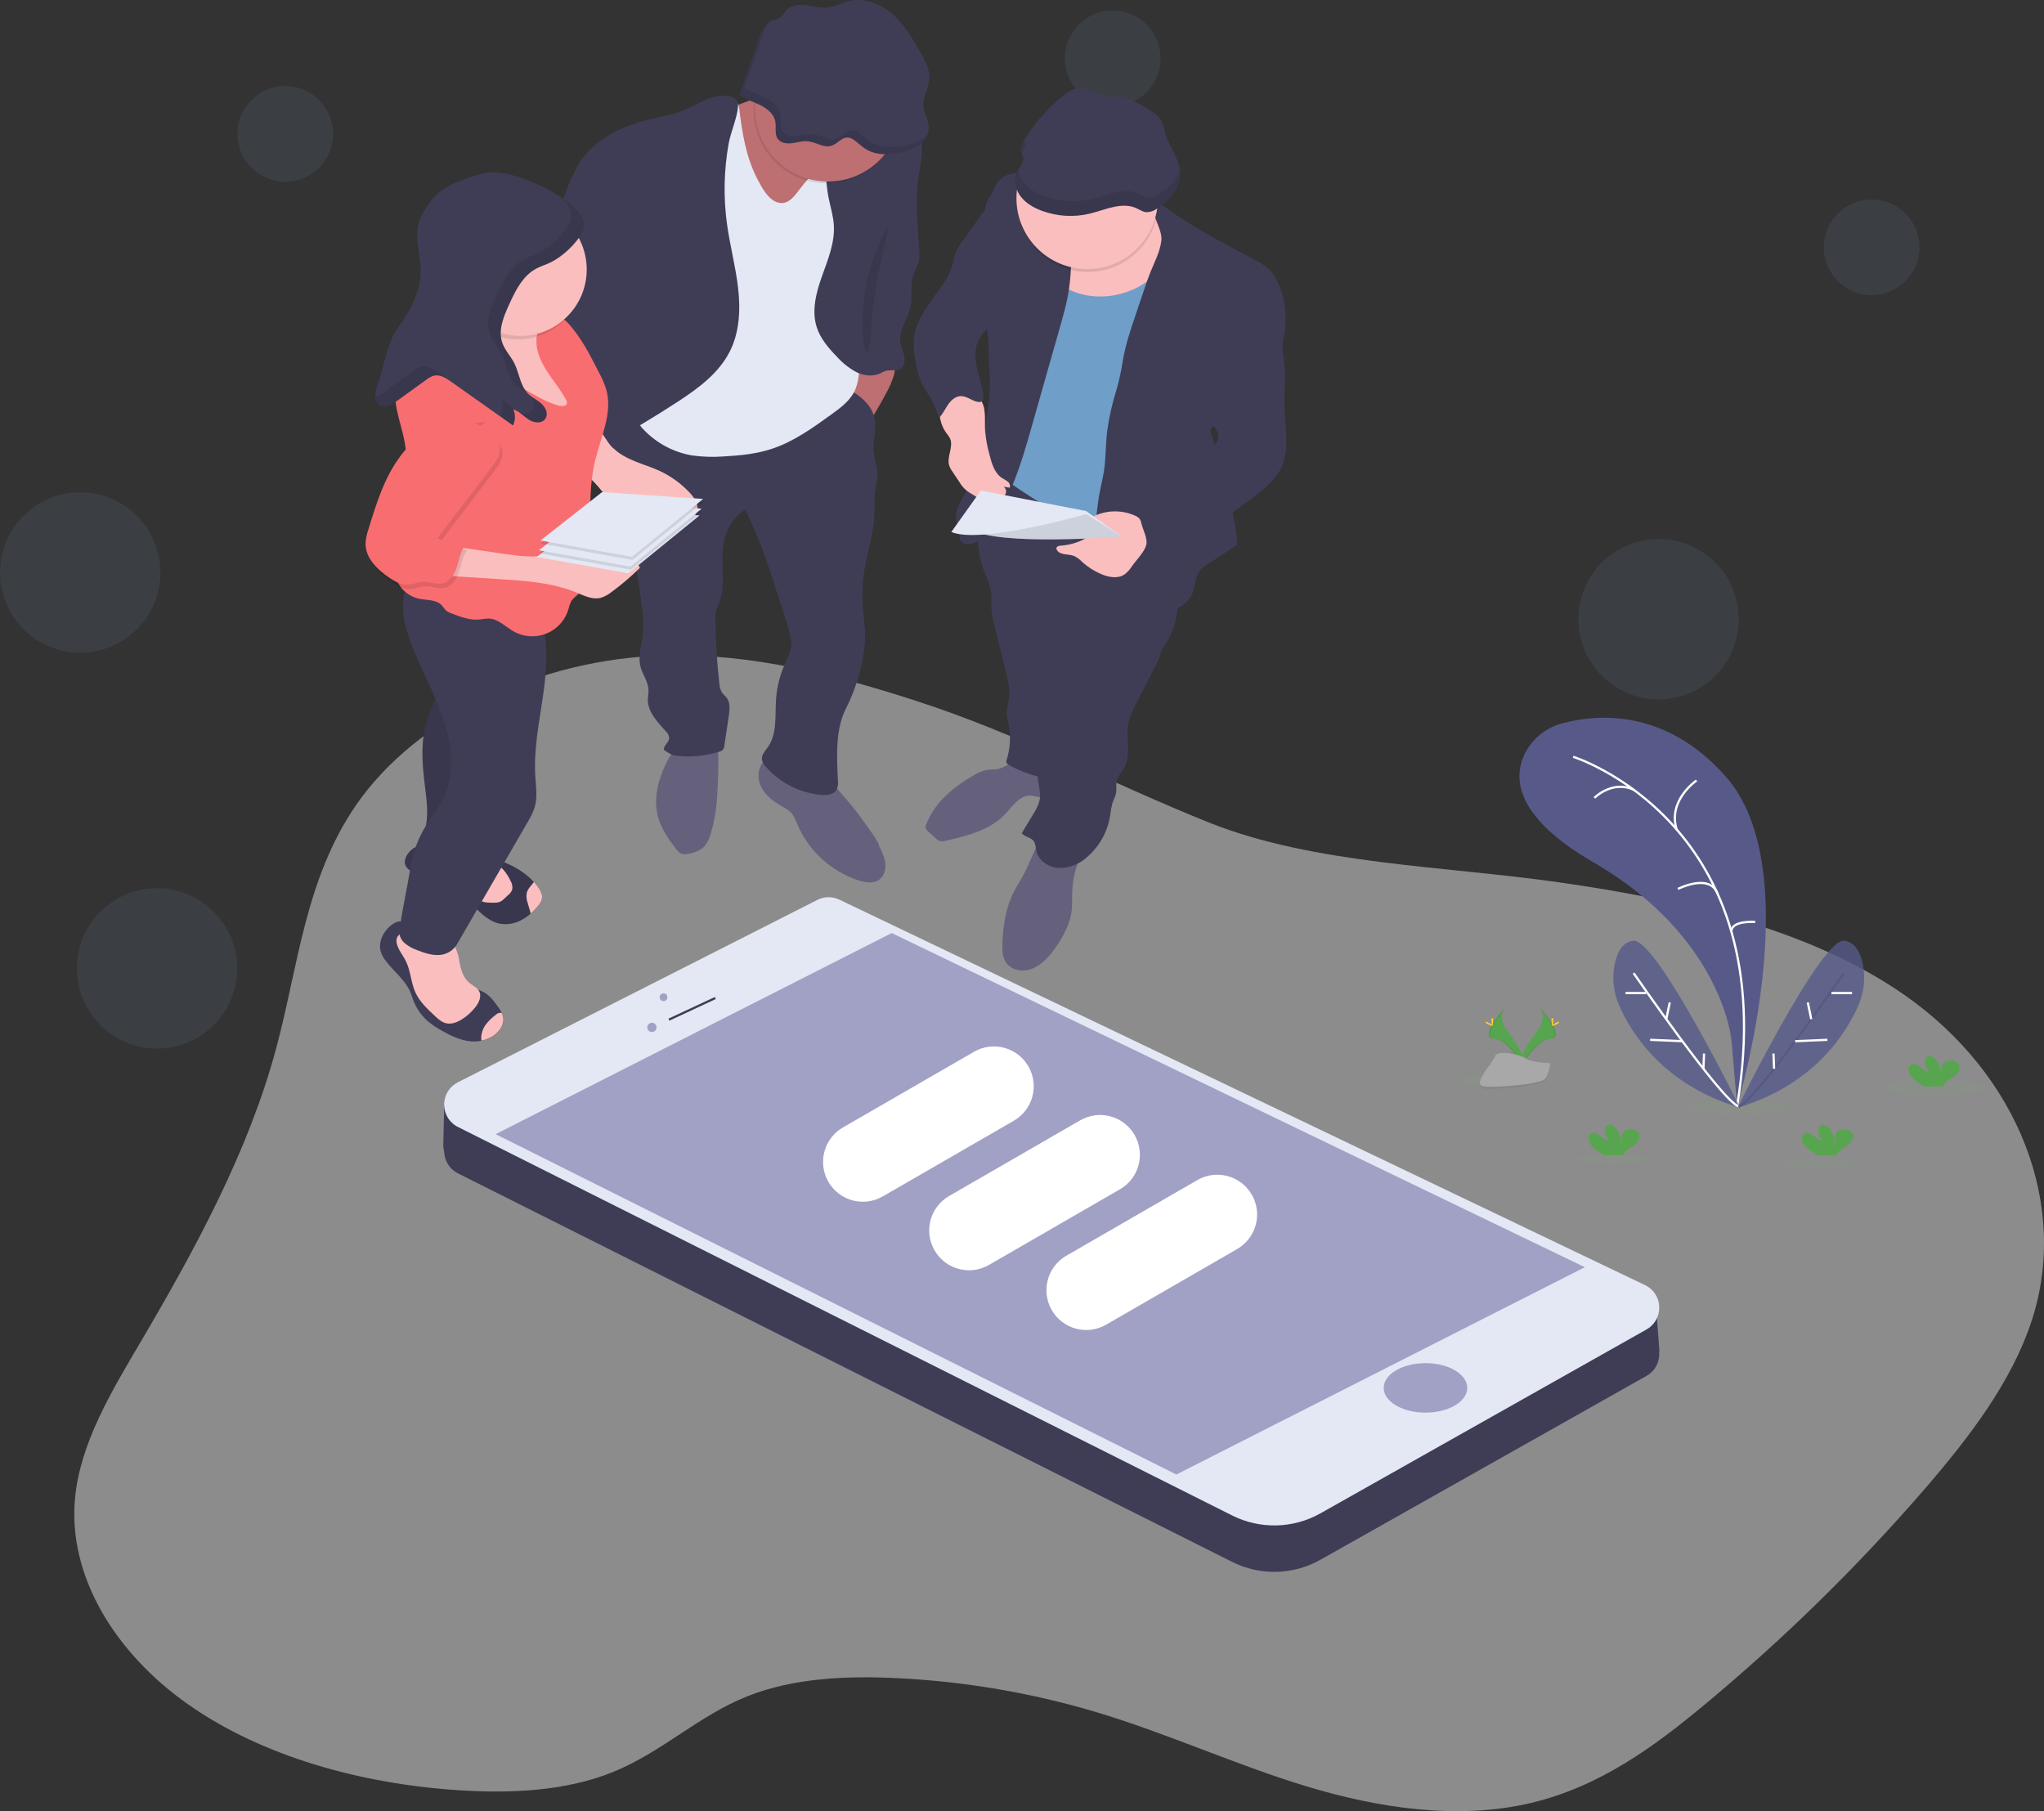 <?xml version="1.0" encoding="utf-8"?>
<!-- Generator: Adobe Illustrator 16.0.0, SVG Export Plug-In . SVG Version: 6.00 Build 0)  -->
<!DOCTYPE svg PUBLIC "-//W3C//DTD SVG 1.1//EN" "http://www.w3.org/Graphics/SVG/1.1/DTD/svg11.dtd">
<svg version="1.1" id="b53a807e-26bd-423b-9266-af2eb023e0f0"
	 xmlns="http://www.w3.org/2000/svg" xmlns:xlink="http://www.w3.org/1999/xlink" x="0px" y="0px" width="924.18px"
	 height="818.879px" viewBox="0 0 924.18 818.879" enable-background="new 0 0 924.18 818.879" xml:space="preserve">
<rect x="0" y="0" width="924.18" height="818.879" fill="#333333" stroke="none"/>
<title>mobile testing</title>
<path opacity="0.5" fill="#E6E6E6" d="M414.03,316.83c-36.12-11.69-74.31-21.49-113.34-20.48c-57.38,1.49-112.55,28.23-139.76,67.75
	c-23,33.49-26.07,72.85-36.11,110.09c-12.37,45.881-35.85,89.42-60.91,132c-13.46,22.869-27.66,46.221-30,71.35
	c-3.21,34.891,17.93,69.77,51.26,93.15s77.68,35.84,122.24,38.75c23.71,1.539,48.49,0.35,69.6-8.189
	c22.33-9,38.66-25.471,61.08-34.371c20.78-8.24,45-9.299,68.311-8.09c30.188,1.527,60.085,6.65,89.06,15.26
	c32.49,9.721,62.68,23.711,95.1,33.57c32.421,9.859,68.66,15.439,101.88,7.51c31.19-7.439,55.931-25.779,78.24-44.359
	c35.953-29.865,69.383-62.643,99.95-98c20.15-23.391,38.92-48.09,47.92-75.42c17.19-52.26-5.84-111.43-57.37-147.42
	c-42.689-29.83-100.12-43-156.359-51c-51.29-7.37-110.631-8.1-157.771-26.87C502.09,354.11,461.189,332.09,414.03,316.83z"/>
<ellipse opacity="0.1" fill="#7CAD79" enable-background="new    " cx="874.45" cy="491.75" rx="23.109" ry="3.17"/>
<ellipse opacity="0.1" fill="#7CAD79" enable-background="new    " cx="785.92" cy="500.73" rx="23.11" ry="3.171"/>
<ellipse opacity="0.1" fill="#7CAD79" enable-background="new    " cx="681.64" cy="488.581" rx="23.11" ry="3.17"/>
<ellipse opacity="0.1" fill="#7CAD79" enable-background="new    " cx="821.35" cy="526.29" rx="16.431" ry="2.26"/>
<ellipse opacity="0.1" fill="#7CAD79" enable-background="new    " cx="729.47" cy="524.03" rx="16.431" ry="2.26"/>
<path fill="#575A89" d="M785.42,500.01c0,0,32.42-106.26-5.07-148.82c-28-31.841-59.88-28-74.13-24.091
	c-7.466,1.987-13.682,7.153-17,14.131c-5,10.75-4.08,28.199,31.101,48.569c58.91,34.111,62.58,80.9,62.58,80.9L785.42,500.01z"/>
<path fill="none" stroke="#FFFFFF" stroke-miterlimit="10" d="M711.29,342.17c0,0,95.56,29.88,74.13,157.84"/>
<path fill="none" stroke="#FFFFFF" stroke-miterlimit="10" d="M767.09,352.88c0,0-13.16,8.87-9,22.19"/>
<path fill="none" stroke="#FFFFFF" stroke-miterlimit="10" d="M720.88,360.77c0,0,8-8.18,17.83-3.67"/>
<path fill="none" stroke="#FFFFFF" stroke-miterlimit="10" d="M758.65,401.92c0,0,14.119-7.16,17.77,1.811"/>
<path fill="none" stroke="#FFFFFF" stroke-miterlimit="10" d="M793.6,416.86c0,0-10.609-0.84-10.8,4.23"/>
<path opacity="0.8" fill="#575A89" d="M786.73,500.86c0,0-38-77.23-48.391-75.539c-5,0.799-7.24,5.68-8.27,10.568
	c-1.28,6.33-0.557,12.9,2.069,18.801C737.53,467.049,752,490.52,786.73,500.86z"/>
<path fill="none" stroke="#FFFFFF" stroke-miterlimit="10" d="M738.62,439.981c0,0,39.85,57.779,47.55,60.318"/>
<line fill="none" stroke="#FFFFFF" stroke-miterlimit="10" x1="734.96" y1="449" x2="744.26" y2="449"/>
<line fill="none" stroke="#FFFFFF" stroke-miterlimit="10" x1="746.1" y1="470.139" x2="760.68" y2="470.76"/>
<line fill="none" stroke="#FFFFFF" stroke-miterlimit="10" x1="754.97" y1="453.231" x2="753.39" y2="460.821"/>
<line fill="none" stroke="#FFFFFF" stroke-miterlimit="10" x1="770.47" y1="476.34" x2="770.19" y2="483.241"/>
<path opacity="0.8" fill="#575A89" d="M785.61,500.86c0,0,38-77.23,48.39-75.539c5,0.799,7.24,5.68,8.27,10.568
	c1.28,6.33,0.557,12.9-2.069,18.801C834.81,467.049,820.34,490.52,785.61,500.86z"/>
<path fill="none" stroke="#565987" stroke-miterlimit="10" d="M833.72,439.981c0,0-39.85,57.779-47.55,60.318"/>
<line fill="none" stroke="#FFFFFF" stroke-miterlimit="10" x1="837.38" y1="449" x2="828.08" y2="449"/>
<line fill="none" stroke="#FFFFFF" stroke-miterlimit="10" x1="826.24" y1="470.139" x2="811.66" y2="470.76"/>
<line fill="none" stroke="#FFFFFF" stroke-miterlimit="10" x1="817.37" y1="453.231" x2="818.95" y2="460.821"/>
<line fill="none" stroke="#FFFFFF" stroke-miterlimit="10" x1="801.86" y1="476.34" x2="802.15" y2="483.241"/>
<path fill="#58A550" d="M720.42,518.901c-1.031-0.846-1.783-1.982-2.16-3.262c-0.344-1.326,0.285-2.713,1.51-3.33
	c1.391-0.529,2.87,0.432,4,1.41c1.131,0.98,2.41,2.07,3.881,1.871c-1.536-1.396-2.227-3.496-1.82-5.531
	c0.062-0.414,0.234-0.805,0.5-1.129c0.77-0.82,2.17-0.461,3.09,0.18c2.93,2.07,3.75,6.051,3.771,9.631c0.143-1.33,0.143-2.672,0-4
	c-0.116-1.346,0.441-2.66,1.489-3.512c0.695-0.379,1.479-0.566,2.271-0.539c1.323-0.188,2.664,0.193,3.69,1.051
	c1.109,1.199,0.819,3.209-0.15,4.529c-1.091,1.209-2.38,2.223-3.811,3c-1.096,0.648-2.029,1.537-2.729,2.6
	c-0.079,0.148-0.146,0.303-0.2,0.461h-8.26C723.653,521.42,721.948,520.266,720.42,518.901z"/>
<path fill="#58A550" d="M865.09,487.79c-1.035-0.842-1.789-1.979-2.16-3.26c-0.342-1.324,0.287-2.707,1.511-3.32
	c1.39-0.529,2.87,0.43,4,1.4s2.42,2.08,3.89,1.869c-1.543-1.391-2.238-3.492-1.83-5.529c0.061-0.414,0.237-0.803,0.51-1.119
	c0.771-0.82,2.16-0.471,3.08,0.18c2.93,2.061,3.75,6,3.771,9.629c0.147-1.328,0.147-2.67,0-4c-0.116-1.344,0.441-2.658,1.489-3.51
	c0.698-0.371,1.48-0.553,2.271-0.529c1.316-0.207,2.658,0.156,3.69,1c1.119,1.189,0.829,3.199-0.15,4.52
	c-1.084,1.232-2.373,2.268-3.811,3.061c-1.096,0.648-2.029,1.537-2.729,2.6c-0.082,0.146-0.149,0.301-0.2,0.461h-8.26
	C868.324,490.321,866.619,489.161,865.09,487.79z"/>
<path fill="#58A550" d="M816.87,518.901c-1.031-0.846-1.784-1.982-2.16-3.262c-0.344-1.326,0.285-2.713,1.51-3.33
	c1.391-0.529,2.87,0.432,4,1.41c1.13,0.98,2.41,2.07,3.88,1.871c-1.537-1.395-2.231-3.494-1.83-5.531
	c0.07-0.414,0.246-0.803,0.511-1.129c0.77-0.82,2.17-0.461,3.09,0.18c2.93,2.07,3.75,6.051,3.771,9.631
	c0.159-1.328,0.176-2.67,0.05-4c-0.116-1.346,0.441-2.66,1.489-3.512c0.695-0.379,1.479-0.566,2.271-0.539
	c1.323-0.188,2.664,0.193,3.69,1.051c1.109,1.199,0.819,3.209-0.15,4.529c-1.091,1.209-2.38,2.223-3.811,3
	c-1.096,0.648-2.029,1.537-2.729,2.6c-0.079,0.148-0.146,0.303-0.2,0.461h-8.26C820.136,521.424,818.413,520.27,816.87,518.901z"/>
<path fill="#58A550" d="M680.14,456.02c0,0-3.1,4.051,1.431,10.16c4.529,6.109,8.25,11.279,6.75,15.09c0,0-6.83-11.35-12.391-11.51
	C670.37,469.6,674.02,462.85,680.14,456.02z"/>
<path opacity="0.1" enable-background="new    " d="M680.14,456.02c-0.273,0.391-0.489,0.818-0.64,1.27
	c-5.42,6.371-8.311,12.32-3.1,12.471c4.859,0.141,10.689,8.82,12.08,11c0,0.17-0.101,0.34-0.16,0.5c0,0-6.83-11.35-12.391-11.51
	C670.37,469.59,674.02,462.85,680.14,456.02z"/>
<path fill="#FFD037" d="M674.38,461.18c0,1.43,0.16,2.58,0.36,2.58c0.199,0,0.35-1.15,0.35-2.58s-0.2-0.75-0.39-0.75
	C674.51,460.43,674.38,459.76,674.38,461.18z"/>
<path fill="#FFD037" d="M672.4,462.879c1.25,0.691,2.35,1.102,2.439,0.93c0.09-0.17-0.84-0.869-2.09-1.549s-0.76-0.189-0.86,0
	C671.79,462.45,671.15,462.2,672.4,462.879z"/>
<path fill="#58A550" d="M696.49,456.02c0,0,3.1,4.051-1.43,10.16c-4.53,6.109-8.25,11.279-6.74,15.09c0,0,6.819-11.35,12.38-11.51
	C706.26,469.6,702.61,462.85,696.49,456.02z"/>
<path opacity="0.1" enable-background="new    " d="M696.49,456.02c0.273,0.391,0.489,0.818,0.64,1.27
	c5.42,6.371,8.311,12.32,3.101,12.471c-4.86,0.141-10.69,8.82-12.08,11c0.046,0.17,0.103,0.336,0.17,0.5
	c0,0,6.819-11.35,12.38-11.51C706.26,469.59,702.61,462.85,696.49,456.02z"/>
<path fill="#FFD037" d="M702.25,461.18c0,1.43-0.16,2.58-0.36,2.58s-0.35-1.15-0.35-2.58s0.2-0.75,0.39-0.75
	C702.12,460.43,702.25,459.76,702.25,461.18z"/>
<path fill="#FFD037" d="M704.23,462.879c-1.25,0.691-2.351,1.102-2.44,0.93c-0.09-0.17,0.84-0.869,2.09-1.549s0.76-0.189,0.86,0
	C704.84,462.45,705.48,462.2,704.23,462.879z"/>
<path fill="#A8A8A8" d="M701.26,480.741c0,0-8.649-0.262-11.26-2.121s-13.32-4.08-14-1.1s-13,14.82-3.24,14.9
	s22.721-1.52,25.32-3.111C700.68,487.719,701.26,480.741,701.26,480.741z"/>
<path opacity="0.2" enable-background="new    " d="M672.62,491.379c9.77,0.08,22.71-1.52,25.32-3.109c2-1.199,2.77-5.539,3-7.539
	h0.279c0,0-0.54,7-3.149,8.568c-2.61,1.57-15.54,3.191-25.32,3.111c-2.82,0-3.79-1-3.74-2.51
	C669.439,490.809,670.52,491.37,672.62,491.379z"/>
<circle opacity="0.1" fill="#82ADD8" enable-background="new    " cx="128.99" cy="60.52" r="21.63"/>
<circle opacity="0.1" fill="#82ADD8" enable-background="new    " cx="503.1" cy="26.38" r="21.63"/>
<circle opacity="0.1" fill="#82ADD8" enable-background="new    " cx="846.25" cy="111.83" r="21.63"/>
<circle opacity="0.1" fill="#82ADD8" enable-background="new    " cx="36.25" cy="258.85" r="36.25"/>
<circle opacity="0.1" fill="#82ADD8" enable-background="new    " cx="71" cy="437.85" r="36.25"/>
<circle opacity="0.1" fill="#82ADD8" enable-background="new    " cx="749.92" cy="279.96" r="36.25"/>
<path fill="#65617D" d="M450.16,347.84c-1.28,0.12-2.58,0.061-3.851,0.26c-2.132,0.425-4.166,1.242-6,2.41
	c-9.1,5.181-17.689,12.3-21.46,22.061c-0.31,0.6-0.408,1.287-0.279,1.95c0.224,0.546,0.589,1.022,1.06,1.38l3.54,3.22
	c0.447,0.465,0.98,0.838,1.57,1.1c0.955,0.25,1.962,0.219,2.899-0.09c9.73-2.229,20.07-4.8,26.9-12.08c3.24-3.45,6.229-8.2,11-8.33
	c2,0,3.87,0.771,5.84,1c1.97,0.23,4.34-0.609,4.811-2.529c0.152-0.955,0.042-1.934-0.32-2.83l-2.94-9.79
	c-0.8-2.681-8.869-2.82-11.56-2.34C457.27,343.94,454.51,347.44,450.16,347.84z"/>
<path fill="#65617D" d="M484.8,402.99c-0.14,3.35,0.13,6.739-0.42,10.059c-0.483,2.619-1.321,5.158-2.49,7.551
	c-1.798,3.846-4.084,7.445-6.8,10.709c-2.53,3-5.56,5.82-9.31,7c-3.75,1.182-8.36,0.33-10.7-2.828c-1.91-2.57-2-6-1.86-9.211
	c0.34-7.891,1.58-15.891,5.12-22.95c1.521-3,3.45-5.86,5-8.891c3.24-6.29,5.09-13.75,10.68-18.09
	c3.508,1.62,7.258,2.651,11.101,3.05c1.49,0.16,5.75,0.261,6.25,2.17c0.34,1.29-2.46,4.9-3,6.171
	C486.235,392.549,485.024,397.725,484.8,402.99z"/>
<path fill="#3F3D56" d="M445.16,258.77c1.2,3.06,2.72,6.06,3,9.32c0.2,2,0,4,0,6c0.168,2.74,0.624,5.455,1.359,8.1l5.57,22.8
	c0.83,3.41,1.66,6.91,1.23,10.39c-0.29,2.32-1.131,4.57-1.12,6.9c0.106,1.767,0.388,3.519,0.84,5.229
	c1.055,5.287,0.766,10.754-0.84,15.9c-0.165,0.388-0.224,0.813-0.17,1.229c0.14,0.65,0.77,1.051,1.34,1.36
	c5.997,3.281,12.533,5.459,19.3,6.43c6.107-14.528,10.373-29.763,12.7-45.35c1.42-9.44,2.11-19,3.93-28.37
	c0.042-0.541,0.271-1.051,0.65-1.44c0.68-0.57,1.71-0.21,2.51,0.17c10.22,4.915,20.051,10.597,29.41,17
	c6.662-8.627,9.149-19.768,6.79-30.41c-1.176-4.532-2.853-8.919-5-13.08c-2.288-5.061-5.14-9.848-8.5-14.27
	c-7.42-9.3-18.3-15.24-29.5-19.27c-6.811-2.46-13.82-4.28-20.82-6.14c-3.92-1.05-10.49-4.47-14.3-1.81c-4,2.77-6.66,9.64-8.3,14
	c-2.024,5.408-3.127,11.117-3.26,16.89C441.815,246.64,442.896,252.9,445.16,258.77z"/>
<path fill="#3F3D56" d="M525.55,286.26c-2.09,2.28-0.33,5.92-0.729,9c-0.262,1.391-0.759,2.727-1.471,3.95L513.78,318
	c-1.6,2.819-2.798,5.849-3.561,9c-1.31,6.78,1.38,14.4-2.06,20.39c-1.11,1.931-2.83,3.591-3.29,5.771c-0.34,1.59,0,3.25-0.17,4.859
	c-0.23,1.891-1.24,3.591-1.8,5.41c-0.438,1.749-0.748,3.527-0.931,5.32c-1.213,7.647-5.218,14.573-11.239,19.44
	c-3.451,2.924-7.882,4.432-12.4,4.22c-4.46-0.38-8.89-3.41-9.8-7.79c-0.311-1.49-0.25-3.15-1.181-4.36
	c-1.319-1.729-4.1-1.8-5.369-3.569l4.92-8.101c1.529-2.51,3.09-5.13,3.34-8.06c0.3-3.59-1.43-7.17-0.811-10.721
	c0.53-3.05,2.721-5.59,3.381-8.609c0.819-3.75-0.82-7.54-1.711-11.28c-2.18-9.21,0.261-18.81,2.69-28
	c3.23-12.16,6.54-24.51,13.08-35.26C499.92,273.69,511.92,280.44,525.55,286.26z"/>
<path fill="#6F9EC9" d="M525.67,95.78c0.78,2.12,0.36,4.47,0.21,6.72c-0.35,5,0.71,10,0.47,15.07c-0.239,5.07-1.8,9.91-2.88,14.84
	c-3.069,14.07-2.33,28.73-5.109,42.86c-3.431,17.5-12.2,33.8-13.931,51.56c-0.55,5.64-0.479,11.68-3.569,16.44
	c-18.362-8.083-35.72-18.278-51.721-30.38c3.521-26.11,7-52.35,6.53-78.69c-0.228-3.175-0.006-6.367,0.66-9.48
	c0.834-2.615,2.033-5.1,3.56-7.38c3.87-6.29,8.13-12.33,12.38-18.36c2.721-3.86,5.66-7.91,10-9.72c4.341-1.81,9.48-1,14.211-0.14
	c5.693,1.04,11.38,2.08,17.06,3.12C517.09,92.89,524.15,91.65,525.67,95.78z"/>
<path fill="#BE6F72" d="M388.74,195.83c-2.333-2.334-4.877-4.446-7.6-6.31c3.55-4.32,2.85-10.57,3.72-16.1
	c0.713-3.592,1.795-7.101,3.23-10.47c0.36-0.95,0.87-2,1.86-2.25c0.607-0.075,1.225,0.021,1.78,0.28c3,1.06,9.26,1,11.59,2.94
	c2.81,2.36,0.239,7.3-0.82,10.25C401.75,176.15,390.23,197.33,388.74,195.83z"/>
<path fill="#65617D" d="M397.45,382.58c1.506,2.438,2.49,5.162,2.89,8c0.24,2.84-0.8,5.95-3.22,7.45s-5.89,1-8.77,0.1
	c-12.355-4.018-22.412-13.111-27.65-25c-0.91-2.1-1.7-4.33-3.31-5.95c-1.196-1.051-2.524-1.941-3.95-2.649
	c-3.93-2.221-7.72-5.141-9.54-9.28c-1.82-4.14-1-9.67,2.77-12.13c2.374-1.371,5.198-1.731,7.84-1c2.607,0.74,5.103,1.826,7.42,3.229
	c3.88,2.11,8.62,3.931,12,6.74c3,2.47,5.69,5.811,8.25,8.72c2.932,3.349,5.679,6.854,8.23,10.5
	C391.23,372.38,398.14,381.61,397.45,382.58z"/>
<path fill="#65617D" d="M324.15,361.59c-0.34,5.032-1.229,10.012-2.65,14.851c-0.81,2.72-1.88,5.55-4.13,7.279
	c-1.903,1.234-4.06,2.023-6.31,2.311c-0.785,0.213-1.605,0.264-2.41,0.149c-1.38-0.29-2.36-1.479-3.21-2.609
	c-3.34-4.42-6.59-9.09-8-14.45c-2-7.771,0-16.101,3.47-23.36c1.247-2.927,3.066-5.575,5.35-7.79c2.822-2.318,6.212-3.841,9.82-4.41
	c3.69-0.739,8.22-2.319,8.49,2.171C324.965,344.351,324.825,352.987,324.15,361.59z"/>
<path fill="#3F3D56" d="M379.48,173.63c6.9,3.57,14.56,8.11,16,15.74c0.89,4.66-0.82,9.43-0.54,14.17c0.25,4.17,2,8.2,1.78,12.36
	c-0.233,1.966-0.567,3.918-1,5.85c-0.59,3.69-0.24,7.45-0.39,11.18c-0.33,8.4-3.14,16.48-4.5,24.77
	c-0.962,5.919-1.188,11.935-0.67,17.91c0.33,3.86,1,7.7,1,11.58c0,2.794-0.231,5.584-0.69,8.34c-1.34,8.66-4.041,17.053-8,24.871
	c-4.81,9.47-4.13,21.689-3.62,32.3c0.223,1.462,0.036,2.957-0.54,4.319c-1.26,2.29-4.4,2.62-7,2.4
	c-9.642-0.881-18.584-5.409-25-12.66c-0.936-0.911-1.571-2.087-1.82-3.37c-0.22-2.14,1.5-3.899,2.74-5.67
	c4.22-6,3.15-14.13,3.65-21.5c0.365-5.361,1.647-10.621,3.79-15.55c1.24-2.85,2.79-5.66,3.07-8.76c0.26-2.89-0.62-5.75-1.49-8.51
	l-3-9.52c-4.65-14.79-9.33-29.67-16.37-43.48c-4.619,3.005-7.925,7.651-9.25,13c-2.62,9.42,1.11,19.94-2.46,29
	c-0.591,1.256-1.083,2.557-1.47,3.89c-0.21,1.15-0.291,2.321-0.24,3.49c0.093,9.748,0.687,19.484,1.78,29.17
	c0.054,1.467,0.466,2.898,1.2,4.17c0.59,0.85,1.45,1.479,2.08,2.29c1.75,2.27,1.42,5.45,1,8.28l-2,13.38
	c-0.036,0.678-0.261,1.333-0.65,1.89c-0.472,0.457-1.06,0.775-1.7,0.92c-6.354,1.974-13.053,2.587-19.66,1.8
	c-1.95-0.229-3.72-1.54-5.35-2.64c-0.17-2,2.32-3.33,2.41-5.32c-0.097-1.179-0.645-2.275-1.53-3.06c-3.72-4.2-8.16-8.66-8.12-14.271
	c0-1.47,0.35-2.939,0.3-4.41c-0.13-3.77-2.73-7-3.64-10.629c-1.12-4.49,0.37-9.15,0.94-13.74c0.78-6.18-0.14-12.44-1-18.61
	l-3.35-22.64c-0.389-3.514-1.085-6.987-2.08-10.38c-1.261-3.34-2.741-6.594-4.43-9.74c-3.2-6.5-5.83-13.26-8.45-20
	c-0.833-1.832-1.356-3.788-1.55-5.79c-0.15-3.43,1.62-6.67,3.82-9.31c4.121-4.906,9.745-8.315,16-9.7
	c1.045-0.292,2.145-0.336,3.21-0.13c0.896,0.297,1.737,0.74,2.49,1.31c15.67,10.25,35.236,12.57,52.87,6.27c1,0.76,2.85,0.43,4-0.11
	c3.21-1.47,5.83-3.92,8.65-6C365.95,178.8,373.03,175.02,379.48,173.63z"/>
<path fill="#3F3D56" d="M172.21,430.44c0.531,1.531,1.33,2.957,2.36,4.211c3.62,4.719,8.67,8.488,11,14
	c0.49,1.18,0.85,2.42,1.3,3.619c1.368,3.621,3.6,6.855,6.5,9.42c2.212,1.836,4.616,3.43,7.17,4.75c4.42,2.41,9.2,4.59,14.22,4.461
	c1.01-0.023,2.014-0.143,3-0.361c1.563-0.324,3.069-0.877,4.47-1.639c3.23-1.781,6-5.262,5.36-8.891
	c-0.129-0.691-0.348-1.365-0.65-2c-0.53-1.012-1.143-1.979-1.83-2.891c-1.69-2.34-3.43-4.74-5.9-6.24
	c-2.78-1.699-6.28-2.119-8.78-4.219c-0.987-0.893-1.839-1.924-2.53-3.061c-2.266-3.482-3.954-7.309-5-11.33
	c-0.76-3-1.27-6.291-3.46-8.49s-5.2-2.699-8.12-3.199c-0.987-0.203-1.992-0.301-3-0.291c-1.43,0.051-2.91,0.461-4.25-0.209
	c-1.34-0.67-1.79-1.621-3.41-1.49c-1.29,0.174-2.505,0.703-3.51,1.529C173.35,420.93,170.83,425.93,172.21,430.44z"/>
<path fill="#FBBEBE" d="M207.74,434.991c0.65,3.389,1.65,7,4.27,9.209c1.67,1.439,4,2.34,4.83,4.371
	c0.83,2.029-0.24,4.58-1.62,6.439c-1.762,2.352-3.945,4.355-6.44,5.91c-2.12,1.309-4.65,2.309-7.08,1.73
	c-2-0.471-3.58-1.91-5.07-3.301c-3.42-3.17-6.92-6.461-8.84-10.711c-2-4.479-2.1-9.67-4.28-14.08c-1.27-2.568-3.23-4.818-4-7.578
	c-0.345-0.998-0.345-2.084,0-3.08c0.761-1.457,2.278-2.359,3.92-2.33c1.61,0.053,3.198,0.391,4.69,1
	c4.515,1.609,9.136,2.902,13.83,3.869c1.87,0.35,3,0.34,4,2.15C206.874,430.618,207.478,432.778,207.74,434.991z"/>
<path fill="#FBBEBE" d="M219.34,463.651c-0.741,1.133-1.267,2.395-1.55,3.719c-0.236,1.031-0.273,2.096-0.11,3.141
	c1.563-0.324,3.068-0.877,4.47-1.641c3.23-1.779,6-5.26,5.36-8.891c-0.129-0.691-0.348-1.363-0.65-2
	c-0.971-0.217-1.985,0.1-2.66,0.83C222.338,460.161,220.698,461.793,219.34,463.651z"/>
<path fill="#3F3D56" d="M183.5,387.67c-0.435,0.937-0.564,1.986-0.37,3c0.46,2,2.51,3.15,4.36,4.061l17.59,8.6
	c1.22,0.564,2.409,1.195,3.56,1.89c3,1.84,5.36,4.44,7.92,6.82c2.56,2.381,5.41,4.611,8.8,5.451c3.384,0.74,6.921,0.277,10-1.311
	c1.659-0.826,3.2-1.873,4.58-3.109c1.195-1.049,2.299-2.197,3.3-3.431c0.86-0.907,1.476-2.019,1.79-3.229
	c0.33-1.83-0.58-3.63-1.64-5.14c-0.61-0.871-1.279-1.699-2-2.48c-6.67-7.37-17.6-11.19-27-12.69c-3.74-0.6-7.29-2-10.89-3.14
	s-7.41-2-11.15-1.47C188.61,382.021,184.93,384.17,183.5,387.67z"/>
<path opacity="0.1" enable-background="new    " d="M183.5,387.67c-0.435,0.937-0.564,1.986-0.37,3c0.46,2,2.51,3.15,4.36,4.061
	l17.59,8.6c1.22,0.564,2.409,1.195,3.56,1.89c3,1.84,5.36,4.44,7.92,6.82c2.56,2.381,5.41,4.611,8.8,5.451
	c3.384,0.74,6.921,0.277,10-1.311c1.659-0.826,3.2-1.873,4.58-3.109c1.195-1.049,2.299-2.197,3.3-3.431
	c0.86-0.907,1.476-2.019,1.79-3.229c0.33-1.83-0.58-3.63-1.64-5.14c-0.61-0.871-1.279-1.699-2-2.48c-6.67-7.37-17.6-11.19-27-12.69
	c-3.74-0.6-7.29-2-10.89-3.14s-7.41-2-11.15-1.47C188.61,382.021,184.93,384.17,183.5,387.67z"/>
<path fill="#FBBEBE" d="M227.52,393.16c1.353,1.519,2.465,3.235,3.3,5.09c0.751,1.215,1.019,2.667,0.75,4.07
	c-0.393,0.944-1.023,1.771-1.83,2.399l-1.75,1.62c-0.529,0.55-1.144,1.009-1.82,1.36c-0.957,0.358-1.979,0.512-3,0.45
	c-2.35,0-4.88,0-6.79-1.41c-2.61-1.88-3.08-5.771-1.89-8.761c1.19-2.989,3.68-5.25,6.19-7.27
	C222.72,389.06,226.09,391.65,227.52,393.16z"/>
<path fill="#FBBEBE" d="M238.2,403.5c-0.324,1.659-0.168,3.376,0.45,4.95c0.44,1.5,0.87,3,1.3,4.531c0,0,0,0,0,0.059
	c1.195-1.047,2.298-2.195,3.3-3.429c0.86-0.908,1.476-2.02,1.79-3.23c0.33-1.83-0.58-3.63-1.64-5.14c-0.61-0.871-1.278-1.699-2-2.48
	c-0.47,0.61-0.88,1.21-1.22,1.601C239.305,401.255,238.63,402.325,238.2,403.5z"/>
<path fill="#3F3D56" d="M192.25,328.97c-2.07,8.7-1.19,17.8-0.09,26.681c0.84,6.76,1.78,13.76-0.22,20.27
	c-0.74,2.43-1.91,4.9-1.46,7.41c0.85,4.729,6.55,6.55,11.27,7.439c1.362,0.347,2.777,0.432,4.17,0.25c1.398-0.38,2.695-1.063,3.8-2
	c6.709-4.877,11.804-11.651,14.63-19.449c1.79-5.221,2.36-10.771,2.91-16.261c0.92-9.239,1.85-18.59,0.5-27.77
	c-0.4-2.7-1-5.37-1.25-8.09c-0.314-4.731-0.053-9.482,0.78-14.15c1.722-11.563,4.33-22.977,7.8-34.14
	c-9.522,1.264-19.202-0.484-27.68-5c1.64,0.88-0.24,14.91-0.44,16.88c-0.607,5.873-1.667,11.69-3.17,17.4
	C201.01,309.11,194.78,318.37,192.25,328.97z"/>
<path opacity="0.1" enable-background="new    " d="M192.25,328.97c-2.07,8.7-1.19,17.8-0.09,26.681
	c0.84,6.76,1.78,13.76-0.22,20.27c-0.74,2.43-1.91,4.9-1.46,7.41c0.85,4.729,6.55,6.55,11.27,7.439
	c1.362,0.347,2.777,0.432,4.17,0.25c1.398-0.38,2.695-1.063,3.8-2c6.709-4.877,11.804-11.651,14.63-19.449
	c1.79-5.221,2.36-10.771,2.91-16.261c0.92-9.239,1.85-18.59,0.5-27.77c-0.4-2.7-1-5.37-1.25-8.09
	c-0.314-4.731-0.053-9.482,0.78-14.15c1.722-11.563,4.33-22.977,7.8-34.14c-9.522,1.264-19.202-0.484-27.68-5
	c1.64,0.88-0.24,14.91-0.44,16.88c-0.607,5.873-1.667,11.69-3.17,17.4C201.01,309.11,194.78,318.37,192.25,328.97z"/>
<path fill="#3F3D56" d="M244.17,277.99c4,11.59,3.12,24.25,1.39,36.39c-1.73,12.141-4.28,24.28-3.53,36.51
	c0.29,4.801,1.07,9.73-0.33,14.32c-0.778,2.239-1.808,4.383-3.07,6.39l-31.91,55.18c-1.653,2.91-4.661,4.789-8,5
	c-3.41,0.24-6.76-0.879-9.94-2.129c-2.113-0.701-4.077-1.789-5.79-3.211c-1.724-1.436-2.636-3.625-2.44-5.859
	c1.43-9.58,3.58-19.39,5.17-29c1.081-6.521,3.439-12.764,6.94-18.37c2.47-4,5.51-7.59,7.64-11.75c6.12-11.92,4-26.46-0.72-39
	c-4.72-12.54-11.75-24.18-15.5-37c-1.112-3.567-1.747-7.266-1.89-11c-0.093-7.788,2.915-15.292,8.36-20.86
	c0.787-0.891,1.779-1.578,2.89-2c1.299-0.301,2.652-0.277,3.94,0.07C215.15,255.12,238.3,260.87,244.17,277.99z"/>
<path fill="#FBBEBE" d="M531,104.96c0.58,4.38-1,8.81-3.25,12.6c-8.51,14.2-28.13,20.48-43.3,13.87
	c-6.25-2.73-11.54-7.23-16.72-11.67c-1.74-1.5-3.551-3.07-4.431-5.19c-1.55-3.75,0.32-8.22,3.37-10.9c3.05-2.68,7-4,10.93-5.19
	C490.57,94.44,527.91,81.7,531,104.96z"/>
<path fill="#3F3D56" d="M523.41,91.06c11.81,9.5,29,18.55,42.38,25.59c4.55,2.4,9.6,5.1,11.24,10c0.88,2.62,0.59,5.47,0.3,8.23
	c-0.561,5.31-1.141,10.7-3.19,15.63c-2.409,5.77-6.67,10.53-10.09,15.77c-6,9.18-9.52,20-16.93,28.11
	c5,16.61,10.47,33.2,12.25,50.44c0.099,0.474,0.046,0.967-0.15,1.41c-0.204,0.291-0.471,0.533-0.78,0.71L546,255.11
	c-1.356,0.792-2.57,1.806-3.59,3c-2.2,2.86-1.91,6.88-3.271,10.21c-1.507,3.285-4.287,5.813-7.7,7
	c-3.398,1.171-7.021,1.555-10.59,1.12c-4.543-0.286-8.919-1.827-12.64-4.45c-3.17-2.4-5.43-5.77-7.61-9.09
	c-1.615-2.264-2.957-4.711-4-7.29c-1.33-3.68-1.409-7.69-1.359-11.61c0.033-7.459,0.746-14.9,2.13-22.23
	c0.58-2.91,1.3-5.78,1.76-8.71c0.92-5.9,0.74-11.92,1.42-17.85c0.93-6.67,2.418-13.25,4.45-19.67c1.112-3.977,1.98-8.018,2.6-12.1
	c1.17-7.18,3.5-14.11,5.83-21l4-11.81c0.851-2.55,1.71-5.09,2.721-7.58c1.88-4.65,4.3-9.18,4.939-14.14
	c0.71-5.41-5.13-11.83-3.16-16.91C522.09,91.44,522.96,90.7,523.41,91.06z"/>
<path fill="#3F3D56" d="M573.83,123.86c2.77,1.25,4.3,4.23,5.29,7.11c2.231,6.491,2.769,13.444,1.56,20.2
	c-0.391,1.699-0.658,3.423-0.8,5.16c0.021,2.013,0.218,4.021,0.59,6c1,7.65,0,15.42,0.33,23.14c0.34,8.68,2.23,17.85-1.41,25.74
	c-2.42,5.24-7,9.14-11.52,12.68c-16.828,13.115-35.396,23.831-55.17,31.84c3.41-4.1,3.47-10.27,1.2-15.1
	c-2.271-4.83-6.49-8.46-11-11.28c5.74-1.276,11.3-3.261,16.55-5.91c10.479-5.32,19.46-13.11,28.33-20.82
	c1.309-0.941,2.327-2.229,2.939-3.72c0.9-3-1.58-5.85-3.3-8.48c-5.21-8-4-18.45-1.82-27.71c2.431-10.15,6-20.26,12.511-28.42
	C562.17,129.19,567.47,125.27,573.83,123.86z"/>
<path fill="#FBBEBE" d="M511.82,255.98c-0.899,1.465-2.066,2.748-3.44,3.78c-3,2-7.12,1.24-10.47-0.18
	c-3.113-1.32-5.985-3.149-8.5-5.41c-1.081-1.149-2.357-2.097-3.771-2.8c-2.62-1-6.279-0.25-7.75-2.66
	c-0.171-0.253-0.255-0.555-0.239-0.86c0.09-0.87,1.229-1.11,2.109-1.16c4.083-0.27,8.045-1.493,11.57-3.57
	c-1.126-0.814-2.09-1.832-2.84-3c-0.312-0.408-0.48-0.907-0.48-1.42c0.122-0.558,0.429-1.058,0.87-1.42
	c6.574-6.205,16.249-7.817,24.48-4.08c0.785,0.318,1.475,0.834,2,1.5c0.37,0.613,0.617,1.292,0.729,2c0.65,2.8,3,7,2.15,9.83
	C517.3,249.78,513.75,253.23,511.82,255.98z"/>
<path fill="#3F3D56" d="M443.63,243.37c12.44-14.37,18-33.28,23.16-51.57l3.69-13l8.899-31.31c1.31-4.62,2.62-9.24,3.49-13.95
	c1.49-8.13,1.63-16.44,1.54-24.7c-0.127-3.424-0.911-6.792-2.311-9.92c-0.869-2.16-1.29-4.46-2-6.69
	c-0.903-3.109-2.254-6.07-4.01-8.79c-0.488-0.809-1.1-1.537-1.81-2.16c-1.23-0.836-2.625-1.402-4.091-1.66
	c-3.179-0.945-6.473-1.447-9.789-1.49c-3.32,0.12-6.74,1.27-8.881,3.79c-1.63,1.93-2.38,4.43-3.67,6.6
	c-0.6,0.889-1.145,1.813-1.63,2.77c-0.55,1.453-0.854,2.987-0.899,4.54c-0.521,6.3-0.964,12.606-1.33,18.92
	c-0.17,2.87-0.32,5.76-0.21,8.64c0.09,2.24,0.33,4.47,0.569,6.7l2.37,21.84c0.55,5.13,0.16,9.93,0.62,15.07
	c1.12,12.41-1.55,24.82-4.29,37c-1.31,5.79-2.66,11.66-5.46,16.9c-2.47,4.64-6.17,9.35-5.189,14.52c0.34,1.8,1.25,3.48,1.39,5.3
	c-0.068,1.127,0.043,2.258,0.33,3.35c0.837,1.524,2.563,2.333,4.27,2C440.37,245.722,442.197,244.781,443.63,243.37z"/>
<path fill="#FBBEBE" d="M445.15,185.86c0.38,2.87,0.09,5.78,0.229,8.67c0.313,3.722,0.983,7.406,2,11c1,4,2.28,8.48,5.811,10.7
	c0.885,0.46,1.731,0.992,2.529,1.59c0.806,0.635,1.132,1.703,0.82,2.68l-2.75-0.46c1.224,0.936,1.458,2.687,0.521,3.911
	c-0.936,1.224-2.687,1.458-3.911,0.521c-0.166-0.127-0.316-0.272-0.45-0.433c0.104,0.901,0.019,1.814-0.25,2.68
	c-0.285,0.871-1.085,1.47-2,1.5c-0.519-0.081-1.01-0.287-1.431-0.6l-7.18-4.45c-2.151-1.158-3.94-2.889-5.17-5l-3.14-4.73
	c-0.692-0.912-1.242-1.923-1.63-3c-1.17-4,2.1-8.44,0.399-12.21c-0.511-0.929-1.11-1.807-1.79-2.62c-3.63-5-3.399-11.8-3-18
	c0.13-2.09,0.511-4.57,2.4-5.48c1.5-0.73,3.3-0.08,4.689,0.83c1.391,0.91,2.62,2.11,4.2,2.65c1,0.34,2.101,0.38,3.101,0.74
	c1.399,0.49,2.699,2.4,3.64,3.53C444.119,181.614,444.937,183.686,445.15,185.86z"/>
<path fill="#BE6F72" d="M357.52,95.99c-0.849,1.95-2.042,3.731-3.52,5.26c-1.506,1.549-3.659,2.291-5.8,2
	c-2.22-0.44-3.85-2.27-5.32-4c-3.84-4.51-7.73-9.08-10.31-14.42c-3.94-8.13-4.57-17.41-5.14-26.42c-0.14-2.32-0.26-4.78,0.85-6.81
	c1.41-2.59,4.4-3.81,7.16-4.84l15.25-5.7c0.935-0.443,1.969-0.632,3-0.55c2.39,0.4,3.27,3.28,3.92,5.61
	c1.164,4.187,3.097,8.121,5.7,11.6c3.42,4.56,11.09,10.7,6.71,16.39C364.73,80.93,361.37,88.29,357.52,95.99z"/>
<path fill="#E3E8F4" d="M377.03,69.97c6.68,6.28,8.94,16.061,8.62,25.21c-0.32,9.15-2.86,18.07-4.31,27.11
	c-1.45,9.04-1.74,18.69,2.19,27c1.35,2.85,3.19,5.49,4.13,8.5c0.788,2.975,1.055,6.064,0.79,9.13
	c-0.017,3.232-0.634,6.434-1.82,9.44c-2.13,4.72-6.51,8-10.7,11c-8.55,6.18-17.27,12.46-27.31,15.69c-6.8,2.19-14,2.91-21.12,3.3
	c-4.821,0.384-9.669,0.247-14.46-0.41c-8.381-1.396-16.083-5.474-21.95-11.62c-1.022-0.99-1.865-2.151-2.49-3.43
	c-0.611-1.664-0.906-3.428-0.87-5.2c-0.24-6.566-0.2-13.133,0.12-19.7c0.184-6.258,1.045-12.478,2.57-18.55
	c1.91-7,5.22-13.56,7.73-20.38c8.74-23.71,7.86-50.69,20-72.83c2.62-4.78,7-9.81,12.4-9.05c1.039,0.063,2.017,0.512,2.74,1.26
	c0.621,0.91,0.967,1.979,1,3.08c1.29,10.76,3.12,21.8,8.19,31.51c2,3.81,5,9.61,9.61,10.63c4.61,1.02,7.33-3.38,9.8-6.5
	C366.23,79.438,371.323,74.329,377.03,69.97z"/>
<path fill="#3F3D56" d="M409,53.78c1.362,0.736,2.635,1.629,3.79,2.66c3,2.84,4.1,7.19,4.08,11.31c-0.021,4.12-1,8.18-1.6,12.26
	c-1.61,11-0.24,22.26,0.399,33.4c0.195,1.798,0.087,3.617-0.32,5.38c-0.489,1.68-1.5,3.16-2.149,4.79
	c-1.91,4.82-0.47,10.32-1.59,15.38c-1.2,5.39-5.311,10.29-4.54,15.76c0.31,2.14,1.34,4.11,1.779,6.23
	c0.44,2.12,0.061,4.68-1.77,5.82s-4.49,0.31-6.67,0.94c-0.886,0.327-1.748,0.715-2.58,1.16c-3.37,1.52-7.39,1-10.71-0.66
	c-3.254-1.776-6.18-4.096-8.65-6.86c-3.81-3.9-7.5-8.17-9.17-13.36c-2.44-7.52-0.27-15.71,2.38-23.17c2.65-7.46,5.81-15,5.34-22.93
	c-0.26-4.44-1.66-8.71-2.5-13.07c-1.04-6.041-1.412-12.178-1.11-18.3c0.13-4.48,0.43-9.1,2.36-13.15
	c2.796-5.49,8.19-9.182,14.32-9.8C397.09,46.81,403.09,50.38,409,53.78z"/>
<path opacity="0.1" enable-background="new    " d="M390.09,150.44c0.07,3.2,0.644,6.369,1.7,9.39c1.79-4.08,2-8.66,2.24-13.1
	c1-15.29,4.39-29.71,8-44.52c-2.63,2-4.11,7-5.37,10C391.66,124.308,389.415,137.367,390.09,150.44z"/>
<path fill="#3F3D56" d="M322.68,43.9c-4.82,1.27-9,4.13-13.67,6c-4.85,2-10.07,2.85-15.16,4.08c-11.78,2.86-23.61,8.17-30.72,18
	c-5.24,7.23-7.41,16.16-11,24.35c-3,6.87-7,13.31-9.21,20.46c-2.89,9.33-2.56,19.33-1.85,29.07c0.58,8,1.46,16.09,5.09,23.18
	c1.9,3.72,4.52,7.05,6.42,10.77c2.28,4.47,3.48,9.4,5.38,14s4.69,9.2,9.1,11.6l7.3-4.27c10.89-6.37,21.78-12.75,32.33-19.67
	c9.2-6,18.48-12.89,23.38-22.75c4.34-8.71,4.77-18.89,3.65-28.56c-1.12-9.67-3.68-19.13-5-28.77
	c-1.681-12.133-1.428-24.457,0.75-36.51c1-5.44,3.66-11.06,4.21-16.48C334.29,42.61,326.85,42.8,322.68,43.9z"/>
<path fill="#FBBEBE" d="M277.55,202.87c5.59,5.29,13.63,6.83,20.62,10c5.193,2.411,9.87,5.808,13.77,10
	c2.15,2.36,4.23,5.57,3.15,8.57c-0.91,2.58-3.7,3.9-6.26,4.86c-3.18,1.2-6.73,2.26-9.9,1.05c-1.86-0.71-3.36-2.13-5.07-3.14
	c-4.19-2.49-9.47-2.5-13.77-4.8c-6.06-3.24-9.08-10.37-14.78-14.22c-3.12-2.1-7.43-3.82-7.75-7.57
	c-0.015-1.356,0.272-2.699,0.84-3.93c1.15-3.06,3.11-13.57,7.49-13.29C270.66,190.71,274,200.34,277.55,202.87z"/>
<path fill="#FBBEBE" d="M248.26,156c1.83,6.58,6.08,12.19,10.49,17.41c3.17,3.75,6.65,7.83,6.76,12.74c0.1,4.64-3,8.91-7,11.28
	c-4,2.37-8.71,3.13-13.34,3.43c-3.704,0.357-7.441,0.097-11.06-0.77c-9.14-2.48-15.48-10.45-22.67-16.61
	c-4.27-3.65-9.07-6.83-12.34-11.4c-3.27-4.57-4.65-11.13-1.43-15.74c1.162-1.494,2.506-2.838,4-4
	c5.461-4.735,10.118-10.324,13.79-16.55c1.48-2.51,2.9-5.23,5.39-6.74c3.57-2.17,8.15-1.18,12.19-0.12c4.39,1.15,16.76,3.4,17.62,9
	c0.35,2.3-2.5,5.88-2.93,8.35C247.183,149.519,247.364,152.839,248.26,156z"/>
<path fill="#F86D70" d="M270.87,168.54c1.31,2.374,2.388,4.869,3.22,7.45c3.05,10.6-2.4,21.52-5,32.24
	c-3.32,13.73-1.91,28.09-2.07,42.22c-0.07,6.46-0.76,13.57-5.41,18.05c-1.2,1.14-2.64,2.1-3.45,3.54
	c-0.501,1.055-0.874,2.167-1.11,3.31c-2.602,9.055-12.052,14.287-21.108,11.685c-1.258-0.361-2.47-0.866-3.612-1.505
	c-3.79-2.11-7.08-5.77-11.42-5.88c-1.365,0.066-2.724,0.216-4.07,0.45c-4.32,0.43-8.55-1.17-12.6-2.74
	c-0.966-0.305-1.868-0.787-2.66-1.42c-0.73-0.67-1.2-1.57-1.87-2.29c-2.47-2.66-6.69-2.2-10.25-2.94
	c-5.422-1.213-9.657-5.448-10.87-10.87c-0.72-3.44-0.11-7,0.49-10.47l2.68-15.46c1.125-5.671,1.903-11.405,2.33-17.17
	c0.329-6.516-0.229-13.045-1.66-19.41c-1.18-5.2-2.94-10.29-3.58-15.59c-1.115-9.499,1.383-19.069,7-26.81
	c1.39-1.91,3.21-3.82,5.57-4c1.91-0.17,3.7,0.85,5.36,1.83c14.42,8.534,28.94,16.89,43.56,25.07c4,2.25,8.09,4.51,12.55,5.62
	c1.34,0.34,3.26,0.2,3.45-1.16c0.024-0.519-0.112-1.032-0.39-1.47c-2.5-4.81-6.12-8.94-9-13.52c-2.88-4.58-5.1-10-4.25-15.32
	c1.16-7.36,8-12.23,13.59-6.46C262.56,152.07,266.76,160.49,270.87,168.54z"/>
<path fill="#FBBEBE" d="M226.09,261.87c11.73,0.75,23.72,1.55,34.58,6.05c3.49,1.44,7.19,3.3,10.86,2.41
	c1.827-0.556,3.526-1.467,5-2.68c4.521-3.315,8.793-6.958,12.78-10.9c-0.4-2.19-3.37-2.49-5.59-2.47
	c-5.413,0.033-10.753-1.251-15.56-3.74c-1.58-0.95-3.256-1.731-5-2.33c-4.75-1.31-9.59,1.19-14.36,2.41
	c-7.06,1.8-14.5,0.75-21.71-0.31l-19.46-2.87c-1.81-0.26-3.85-0.47-5.29,0.65c-0.962,0.91-1.622,2.093-1.89,3.39
	c-2.38,8-1.24,8.67,6.68,9.17L226.09,261.87z"/>
<circle opacity="0.1" enable-background="new    " cx="491.81" cy="91.03" r="32"/>
<circle fill="#FBBEBE" cx="491.58" cy="89.64" r="32"/>
<path fill="#3F3D56" d="M518.59,49.01c2.561,1.58,5.24,3.28,6.641,5.94c0.752,1.806,1.325,3.682,1.71,5.6
	c1.75,6,6.409,11.21,6.689,17.46c0.311,6.85-4.83,12.8-10.649,16.39c-1.329,0.979-2.931,1.518-4.58,1.54
	c-1.69-0.11-3.15-1.17-4.7-1.85c-6.57-2.92-13.92,0.78-20.88,2.48c-7.232,1.747-14.822,1.301-21.801-1.28
	c-3.75-1.4-7.39-3.5-9.739-6.75c-2.351-3.25-3.19-7.8-1.19-11.29c1-1.78,2.66-3.39,2.55-5.42c-0.06-1.22-0.779-2.32-1-3.52
	c-0.319-1.91,0.681-3.77,1.7-5.4c4.628-7.448,10.477-14.063,17.3-19.57c2-1.64,4.311-3.24,6.931-3.36
	c5.26-0.23,9.779,3.69,15.189,3.71C508.9,43.71,513.31,45.75,518.59,49.01z"/>
<circle opacity="0.1" enable-background="new    " cx="373.78" cy="49.88" r="33"/>
<circle fill="#BE6F72" cx="374.36" cy="49.07" r="33"/>
<path fill="#3F3D56" d="M391.99,67.71c4.66,2.61,10.41,2.34,15.609,1.15c2.949-0.554,5.746-1.734,8.2-3.46
	c2.471-1.765,3.993-4.567,4.13-7.6c0-3.35-2.199-6.37-2.47-9.72c-0.33-4.22,2.42-8.12,2.71-12.36c0.29-4.24-1.8-8.06-3.84-11.7
	c-3.51-6.25-7.16-12.58-12.5-17.36c-5.34-4.78-12.74-7.83-19.74-6.22c-3.44,0.79-6.63,2.64-10.14,3c-3.12,0.29-6.2-0.65-9.31-1.05
	c-3.11-0.4-6.6-0.15-8.83,2c-1.22,1.2-2,2.89-3.43,3.77c-0.97,0.447-1.973,0.818-3,1.11c-3.61,1.45-5.26,5.52-6.54,9.18l-8.58,24.59
	c2.87,2,6.33,2.91,9.47,4.45s6.19,4,6.83,7.44c0.49,2.61-0.44,5.61,1.08,7.79c1.39,2,4.22,2.34,6.62,2c2.4-0.34,4.81-1.17,7.21-0.8
	c6,0.91,8.23,4.59,13.78,0S386.83,64.81,391.99,67.71z"/>
<circle opacity="0.1" enable-background="new    " cx="234.12" cy="123.49" r="30"/>
<circle fill="#FBBEBE" cx="235.28" cy="121.86" r="30"/>
<path fill="#3F3D56" d="M258.25,92.53c-7.143-5.48-15.167-9.701-23.73-12.48c-5.48-1.78-11.44-3-17-1.36
	c-7.54,2.15-17.63,5.36-22.3,11.67c-2.3,3.1-4.63,6.29-5.74,10c-2.22,7.46,0.94,15.41,0.73,23.19c-0.25,9.07-5.06,17.35-10.31,24.75
	c-5.25,7.4-6.31,18-9.41,26.54c-1.06,2.93-1.4,7,1.33,8.47c2.4,1.33,5.3-0.33,7.52-1.93l13.35-9.65
	c1.038-0.853,2.234-1.492,3.52-1.88c2.75-0.64,5.44,1.08,7.74,2.71l28,19.8c1.12-2.287,1.168-4.954,0.13-7.28
	c2.63,0.81,4.54,3,6.85,4.56s5.82,2.07,7.5-0.11c1.68-2.18,0.41-5.11-1.46-6.87c-1.87-1.76-4.33-2.81-6.16-4.62
	c-3.63-3.61-4-9.31-6.29-13.87c-1.64-3.2-4.29-5.88-5.45-9.29c-1.89-5.57,0.58-11.57,3-16.93c2.89-6.36,6.16-13.15,12.31-16.47
	c2.07-1.12,4.36-1.78,6.48-2.8c5.28-2.53,11.87-8.5,14.45-13.85C265.57,100.08,262.09,95.49,258.25,92.53z"/>
<path opacity="0.1" enable-background="new    " d="M212.84,191.67c2.87,1.83,6.11,3,8.93,4.91s5.29,4.81,5.37,8.21
	c0.08,3.25-2,6.1-4,8.68l-24.36,31.97l12.42,3.29c-2,2.76-2.51,6.28-3.55,9.52s-3,6.61-6.32,7.46c-3,0.77-6.14-0.81-9.24-0.63
	c-2.29,0.14-4.45,1.22-6.74,1.31c-2.95,0.11-5.69-1.44-8.15-3.08c-5.48-3.67-10.92-8.93-10.88-15.53
	c0.13-2.232,0.578-4.434,1.33-6.54c3.59-11.71,7.31-23.7,14.75-33.44c4-5.2,8.89-9.59,13.78-13.95c1.112-1.12,2.42-2.024,3.86-2.67
	c3.2-1.2,6.69,0.28,10,1.24s7.48,1.1,9.39-1.73"/>
<path fill="#F86D70" d="M211.79,189.7c2.87,1.82,6.11,3,8.93,4.91c2.82,1.91,5.29,4.81,5.38,8.2c0.09,3.39-2,6.11-4,8.69
	l-24.37,31.94l12.42,3.29c-2,2.76-2.51,6.27-3.55,9.52s-3,6.61-6.32,7.46c-3,0.77-6.14-0.81-9.24-0.63
	c-2.29,0.13-4.45,1.22-6.74,1.3c-2.95,0.11-5.69-1.44-8.15-3.08c-5.48-3.66-10.92-8.93-10.87-15.52
	c0.12-2.232,0.564-4.436,1.32-6.54c3.59-11.72,7.31-23.71,14.75-33.44c4-5.21,8.9-9.6,13.78-14c1.117-1.113,2.425-2.017,3.86-2.67
	c3.2-1.2,6.69,0.28,10,1.25c3.31,0.97,7.48,1.1,9.39-1.73"/>
<g opacity="0.1">
	<path d="M462.32,81.91c2.35,3.25,6,5.36,9.739,6.75c6.977,2.591,14.568,3.037,21.801,1.28c7-1.7,14.31-5.4,20.88-2.48
		c1.55,0.69,3,1.74,4.689,1.86c1.653-0.03,3.258-0.571,4.59-1.55c4.051-2.5,7.771-6.14,9.551-10.43c0,0.22,0,0.44,0.06,0.67
		c0.31,6.85-4.83,12.8-10.649,16.39c-1.329,0.979-2.931,1.518-4.58,1.54c-1.69-0.11-3.15-1.17-4.7-1.85
		c-6.57-2.92-13.92,0.78-20.88,2.48c-7.233,1.747-14.822,1.301-21.801-1.28c-3.75-1.4-7.39-3.5-9.739-6.75
		c-2.351-3.25-3.19-7.8-1.19-11.29l0.15-0.25C460.563,78.77,461.273,80.446,462.32,81.91z"/>
	<path d="M463.65,65.2c0.08,1.54-0.851,2.83-1.74,4.14c-0.124-0.325-0.221-0.659-0.29-1c-0.3-1.79,0.56-3.53,1.51-5.1
		C463.402,63.863,463.578,64.524,463.65,65.2z"/>
</g>
<path opacity="0.1" enable-background="new    " d="M345.18,15.19l-8.58,24.58c2.87,2,6.33,2.92,9.47,4.45
	c3.14,1.53,6.19,4,6.83,7.44c0.49,2.61-0.44,5.61,1.08,7.8c1.39,2,4.22,2.33,6.62,2s4.81-1.17,7.21-0.8c6,0.91,8.23,4.59,13.78,0.05
	c5.55-4.54,7.56,0.85,12.72,3.75c4.66,2.62,10.41,2.35,15.61,1.15c2.948-0.551,5.744-1.728,8.2-3.45c0.349-0.286,0.683-0.589,1-0.91
	c-0.766,1.639-1.919,3.067-3.36,4.16c-2.454,1.726-5.251,2.906-8.2,3.46c-5.199,1.19-11,1.46-15.609-1.15
	c-5.16-2.9-7.28-8.189-12.72-3.75c-5.44,4.44-7.8,0.86-13.78,0c-2.4-0.37-4.8,0.46-7.21,0.8c-2.41,0.34-5.23,0-6.62-2
	c-1.52-2.18-0.59-5.18-1.08-7.79c-0.64-3.44-3.69-5.91-6.83-7.44c-3.14-1.53-6.6-2.46-9.47-4.45l8.62-24.65
	c1-2.71,2.1-5.64,4.1-7.57C346.267,12.267,345.672,13.71,345.18,15.19z"/>
<g opacity="0.1">
	<path d="M234.31,186.16c2.21,1,5,1.15,6.4-0.72c1.57-2,0.41-5.1-1.46-6.87s-4.33-2.81-6.16-4.62c-3.63-3.6-4-9.3-6.29-13.86
		c-1.64-3.21-4.29-5.89-5.45-9.3c-1.89-5.56,0.58-11.57,3-16.92c2.89-6.36,6.16-13.15,12.31-16.47c2.07-1.12,4.36-1.78,6.48-2.8
		c5.28-2.53,11.87-8.51,14.45-13.86c2.17-4.51-0.89-8.89-4.53-11.86c1.77,1.15,3.5,2.36,5.18,3.65c3.85,3,7.32,7.55,5,12.28
		c-2.58,5.35-9.17,11.32-14.45,13.85c-2.12,1-4.41,1.68-6.48,2.8c-6.15,3.32-9.42,10.11-12.31,16.47c-2.43,5.36-4.9,11.36-3,16.93
		c1.16,3.41,3.81,6.09,5.45,9.29c2.32,4.56,2.66,10.26,6.29,13.87c1.83,1.81,4.29,2.85,6.16,4.62s3,4.83,1.46,6.87
		c-1.54,2.04-5.2,1.62-7.5,0.11C237.31,188.57,235.9,187.19,234.31,186.16z"/>
	<path d="M173.66,177.29l13.35-9.64c1.038-0.856,2.234-1.498,3.52-1.89c2.75-0.63,5.44,1.09,7.74,2.72l28,19.8
		c1.121-2.291,1.168-4.961,0.13-7.29c2.57,0.8,4.44,2.94,6.67,4.44c-0.324-0.147-0.658-0.271-1-0.37
		c1.039,2.326,0.991,4.993-0.13,7.28l-28-19.8c-2.3-1.63-5-3.35-7.74-2.71c-1.286,0.388-2.482,1.027-3.52,1.88l-13.35,9.65
		c-2.22,1.6-5.12,3.26-7.52,1.93c-1.336-0.821-2.133-2.292-2.09-3.86C171.136,178.925,172.466,178.204,173.66,177.29z"/>
</g>
<path fill="#E3E8F4" d="M507.189,242.6c0,0-57.3,4.59-68.699-3.53l52.42-8.08L507.189,242.6z"/>
<path opacity="0.1" enable-background="new    " d="M507.189,242.6c0,0-57.3,4.59-68.699-3.53l52.42-8.08L507.189,242.6z"/>
<path fill="#E3E8F4" d="M507.189,242.6l-16.05-10.16c0,0-47.88,13.76-61,8.08l13.351-18.73l47.439,9.25L507.189,242.6z"/>
<path fill="#3F3D56" d="M435.99,107.88c-1.77,2.236-3.189,4.728-4.21,7.39c-0.46,1.41-0.69,2.88-1.08,4.31
	c-1.098,3.561-2.788,6.911-5,9.91c-4.931,7.17-11.09,14.09-12.33,22.7c-0.601,4.25,0.06,8.57,0.899,12.78
	c0.455,2.776,1.248,5.486,2.36,8.07c1.271,2.74,3.16,5.15,4.61,7.8c1.324,2.601,2.441,5.303,3.34,8.08c1.71-1.71,2.72-4,4.09-6
	s3.41-3.8,5.82-3.83c2.78,0,5.069,2.3,7.819,2.66c0.43,0.086,0.875,0.045,1.28-0.12c1-0.47,1.08-1.82,1-2.9
	c-0.79-7.55-5.109-15-3.069-22.32c1.88-6.77,8.6-11,12.13-17.07c2.56-4.41,3.319-9.61,4-14.67c0.85-6.05,1.71-12.15,1.33-18.24
	c-0.19-3.07-2.631-22.47-7.091-20.44c-1.55,0.7-2.899,3.67-3.869,5l-4,5.67L435.99,107.88z"/>
<polygon fill="#E3E8F4" points="316.3,233.03 284.13,259.22 242.74,251.82 270.61,229.94 "/>
<polygon opacity="0.1" enable-background="new    " points="317.46,231.4 285.29,257.59 243.9,250.19 271.77,228.31 "/>
<polygon fill="#E3E8F4" points="317.23,230.01 285.06,256.19 243.66,248.8 271.54,226.91 "/>
<polygon opacity="0.1" enable-background="new    " points="318.16,226.98 285.98,253.17 244.59,245.77 272.47,223.89 "/>
<polygon fill="#E3E8F4" points="317.92,225.59 285.75,251.78 244.36,244.38 272.23,222.5 "/>
<path fill="#3F3D56" d="M741.09,583.44L741.09,583.44c2.572-1.252,5.673-0.18,6.924,2.393c0.283,0.582,0.455,1.213,0.506,1.857
	l1.79,23.211l-10.62,1.92l-5.6-16.781L741.09,583.44z"/>
<path fill="#3F3D56" d="M369.54,427.87l-162.53,82.48c-5.564,2.838-7.773,9.65-4.935,15.215c1.098,2.15,2.855,3.895,5.015,4.975
	l350.05,175.67c12.647,6.334,27.616,5.959,39.931-1l147.439-83.139c5.426-3.096,7.314-10.004,4.219-15.43
	c-1.131-1.982-2.835-3.576-4.889-4.57L379.53,427.76C376.363,426.245,372.672,426.286,369.54,427.87z"/>
<path fill="#3F3D56" d="M205.92,496l-5.09,3.779l-0.4,18.1c-0.066,2.879,1.519,5.543,4.08,6.861L560.54,707.44
	c2.602,1.342,5.798,0.32,7.14-2.279c0.388-0.752,0.59-1.586,0.59-2.432V676.44L205.92,496z"/>
<path fill="#E3E8F4" d="M369.54,406.89l-162.53,82.47c-5.568,2.83-7.788,9.639-4.958,15.207c1.094,2.152,2.849,3.898,5.008,4.982
	l350.08,175.67c12.648,6.328,27.615,5.953,39.931-1l147.439-83.148c5.426-3.096,7.314-10.004,4.219-15.43
	c-1.131-1.982-2.835-3.576-4.889-4.57L379.53,406.77C376.362,405.257,372.671,405.302,369.54,406.89z"/>
<polygon fill="#A1A1C6" points="403.18,421.86 224.1,512.79 531.89,666.69 716.57,572.95 "/>
<ellipse fill="#A1A1C6" cx="644.52" cy="627.52" rx="18.891" ry="11.189"/>
<circle fill="#A1A1C6" cx="300" cy="450.889" r="1.75"/>
<circle fill="#A1A1C6" cx="294.76" cy="464.53" r="2.1"/>
<line fill="none" stroke="#3F3D56" stroke-miterlimit="10" x1="302.45" y1="461.03" x2="323.44" y2="451.241"/>
<path fill="#FFFFFF" d="M429.138,540.758l59.253-34.211c8.609-4.971,19.618-2.02,24.589,6.59l0,0
	c4.971,8.609,2.021,19.617-6.589,24.588l-59.253,34.209c-8.609,4.971-19.618,2.021-24.589-6.588l0,0
	C417.578,556.737,420.528,545.729,429.138,540.758z"/>
<path fill="#FFFFFF" d="M482.137,567.76l59.254-34.209c8.609-4.971,19.617-2.021,24.588,6.588l0,0
	c4.971,8.609,2.021,19.617-6.588,24.588l-59.254,34.211c-8.609,4.971-19.618,2.02-24.588-6.588l0,0
	C470.578,583.741,473.527,572.731,482.137,567.76z"/>
<path fill="#FFFFFF" d="M381.138,509.762l59.253-34.211c8.609-4.971,19.618-2.021,24.589,6.588l0,0
	c4.971,8.609,2.021,19.619-6.589,24.59l-59.253,34.209c-8.61,4.971-19.618,2.021-24.589-6.588l0,0
	C369.579,525.741,372.529,514.731,381.138,509.762z"/>
</svg>
